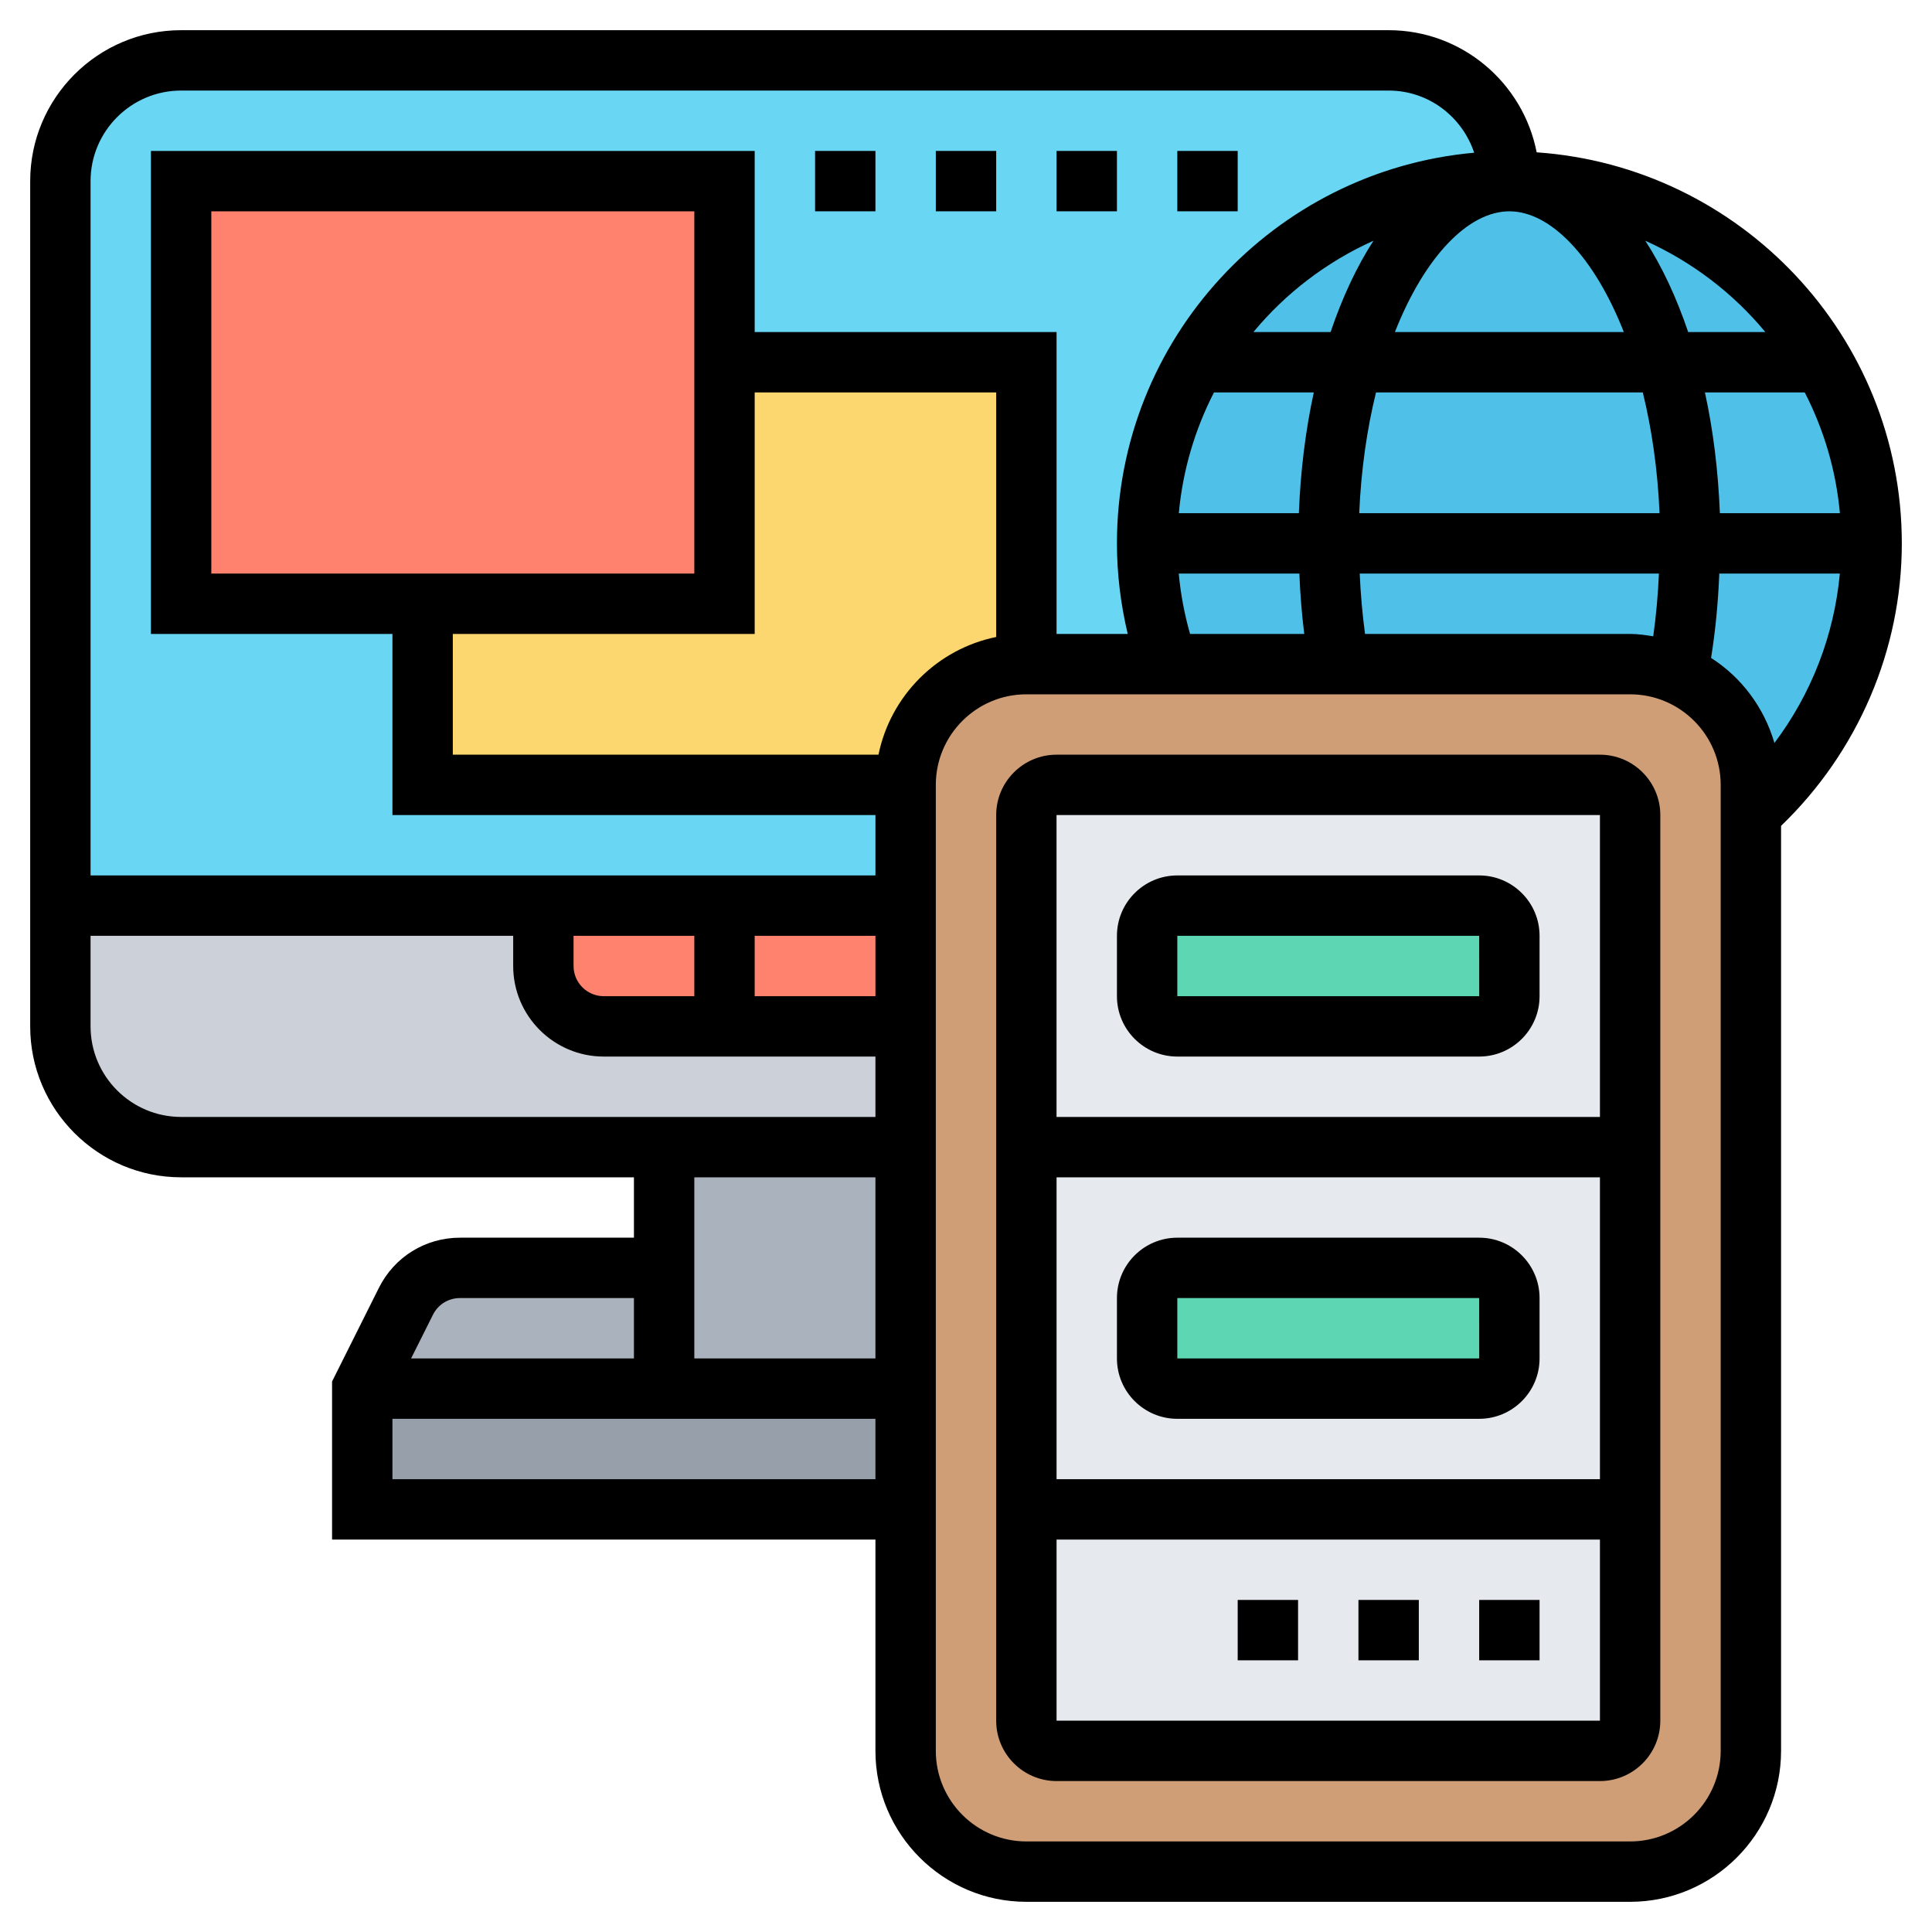 <svg id="Layer_5" enable-background="new 0 0 64 64" height="512" viewBox="0 0 64 64" width="512" xmlns="http://www.w3.org/2000/svg"><path d="m30 46v4h-18v-4h10z" fill="#969faa"/><path d="m13.45 43.11c.34-.68 1.03-1.11 1.79-1.11h6.76v4h-10z" fill="#aab2bd"/><path d="m30 38v8h-8v-4-4z" fill="#aab2bd"/><path d="m30 34v4h-8-16c-2.21 0-4-1.79-4-4v-4h16v2c0 1.1.9 2 2 2h4z" fill="#ccd1d9"/><path d="m24 30v4h-4c-1.1 0-2-.9-2-2v-2z" fill="#ff826e"/><path d="m24 30h6v4h-6z" fill="#ff826e"/><path d="m46 2h-40c-2.21 0-4 1.79-4 4v24h48l-.01-24h.01c0-2.21-1.79-4-4-4z" fill="#69d6f4"/><circle cx="50" cy="18" fill="#4fc1e9" r="12"/><path d="m54 22c.57 0 1.12.12 1.6.34 1.42.62 2.4 2.02 2.4 3.66v.94 31.06c0 2.21-1.79 4-4 4h-20c-2.21 0-4-1.79-4-4v-8-4-8-4-4-4c0-2.21 1.79-4 4-4h4.68 5.66z" fill="#cf9e76"/><path d="m53 26h-18c-.55 0-1 .45-1 1v11 12 7c0 .55.45 1 1 1h18c.55 0 1-.45 1-1v-7-12-11c0-.55-.45-1-1-1z" fill="#e6e9ed"/><path d="m50 43v2c0 .55-.45 1-1 1h-10c-.55 0-1-.45-1-1v-2c0-.55.45-1 1-1h10c.55 0 1 .45 1 1z" fill="#5cd6b3"/><path d="m50 31v2c0 .55-.45 1-1 1h-10c-.55 0-1-.45-1-1v-2c0-.55.45-1 1-1h10c.55 0 1 .45 1 1z" fill="#5cd6b3"/><path d="m34 12v10c-2.21 0-4 1.79-4 4h-16v-6h10v-8z" fill="#fcd770"/><path d="m24 12v8h-10-8v-14h18z" fill="#ff826e"/><path d="m63 18c0-6.863-5.35-12.487-12.096-12.954-.448-2.302-2.474-4.046-4.904-4.046h-40c-2.757 0-5 2.243-5 5v28c0 2.757 2.243 5 5 5h15v2h-5.764c-1.144 0-2.171.636-2.683 1.658l-1.553 3.106v5.236h18v7c0 2.757 2.243 5 5 5h20c2.757 0 5-2.243 5-5v-30.642c2.54-2.445 4-5.822 4-9.358zm-6.318 3.795c.145-.909.234-1.841.272-2.795h3.993c-.187 2.042-.942 3.984-2.167 5.613-.342-1.175-1.089-2.173-2.098-2.818zm-2.89-10.795h-7.584c.986-2.501 2.433-4 3.792-4s2.806 1.499 3.792 4zm7.157 6h-3.976c-.056-1.413-.223-2.758-.495-4h3.307c.627 1.221 1.035 2.57 1.164 4zm-5.974 0h-9.949c.062-1.459.261-2.8.556-4h8.838c.294 1.2.492 2.541.555 4zm-10.898-6h-2.556c1.069-1.292 2.43-2.329 3.977-3.026-.556.858-1.033 1.882-1.421 3.026zm-3.863 2h3.307c-.271 1.242-.439 2.587-.495 4h-3.976c.13-1.43.538-2.779 1.164-4zm-.792 8c-.185-.653-.313-1.321-.374-2h3.995c.027.678.08 1.343.162 2zm5.797 0c-.089-.654-.147-1.32-.177-2h9.912c-.031.707-.093 1.399-.188 2.078-.251-.04-.504-.078-.766-.078zm13.26-10h-2.556c-.387-1.144-.864-2.168-1.421-3.026 1.546.697 2.908 1.734 3.977 3.026zm-52.479-8h40c1.324 0 2.437.867 2.834 2.059-6.623.592-11.834 6.167-11.834 12.941 0 1.018.126 2.021.357 3h-2.357v-10h-10v-6h-20v16h8v6h16v2h-26v-23c0-1.654 1.346-3 3-3zm1 16v-12h16v12zm12 12h4v2h-3c-.551 0-1-.448-1-1zm6 0h4v2h-4zm-22 3v-3h14v1c0 1.654 1.346 3 3 3h9v2h-23c-1.654 0-3-1.346-3-3zm26 5v6h-6v-6zm-13.764 4h5.764v2h-7.382l.724-1.447c.17-.341.513-.553.894-.553zm-2.236 6v-2h16v2zm16.101-24h-14.101v-4h10v-8h8v8.101c-1.956.399-3.5 1.943-3.899 3.899zm27.899 33c0 1.654-1.346 3-3 3h-20c-1.654 0-3-1.346-3-3v-32c0-1.654 1.346-3 3-3h20c1.654 0 3 1.346 3 3z"/><path d="m53 25h-18c-1.103 0-2 .897-2 2v30c0 1.103.897 2 2 2h18c1.103 0 2-.897 2-2v-30c0-1.103-.897-2-2-2zm-18 2h18v10h-18.001v-10zm18 12v10h-18v-10zm-18 18v-6h18v6z"/><path d="m39 35h10c1.103 0 2-.897 2-2v-2c0-1.103-.897-2-2-2h-10c-1.103 0-2 .897-2 2v2c0 1.103.897 2 2 2zm0-4h10l.001 2h-10.001z"/><path d="m39 47h10c1.103 0 2-.897 2-2v-2c0-1.103-.897-2-2-2h-10c-1.103 0-2 .897-2 2v2c0 1.103.897 2 2 2zm0-4h10l.001 2h-10.001z"/><path d="m41 53h2v2h-2z"/><path d="m45 53h2v2h-2z"/><path d="m49 53h2v2h-2z"/><path d="m39 5h2v2h-2z"/><path d="m35 5h2v2h-2z"/><path d="m27 5h2v2h-2z"/><path d="m31 5h2v2h-2z"/></svg>